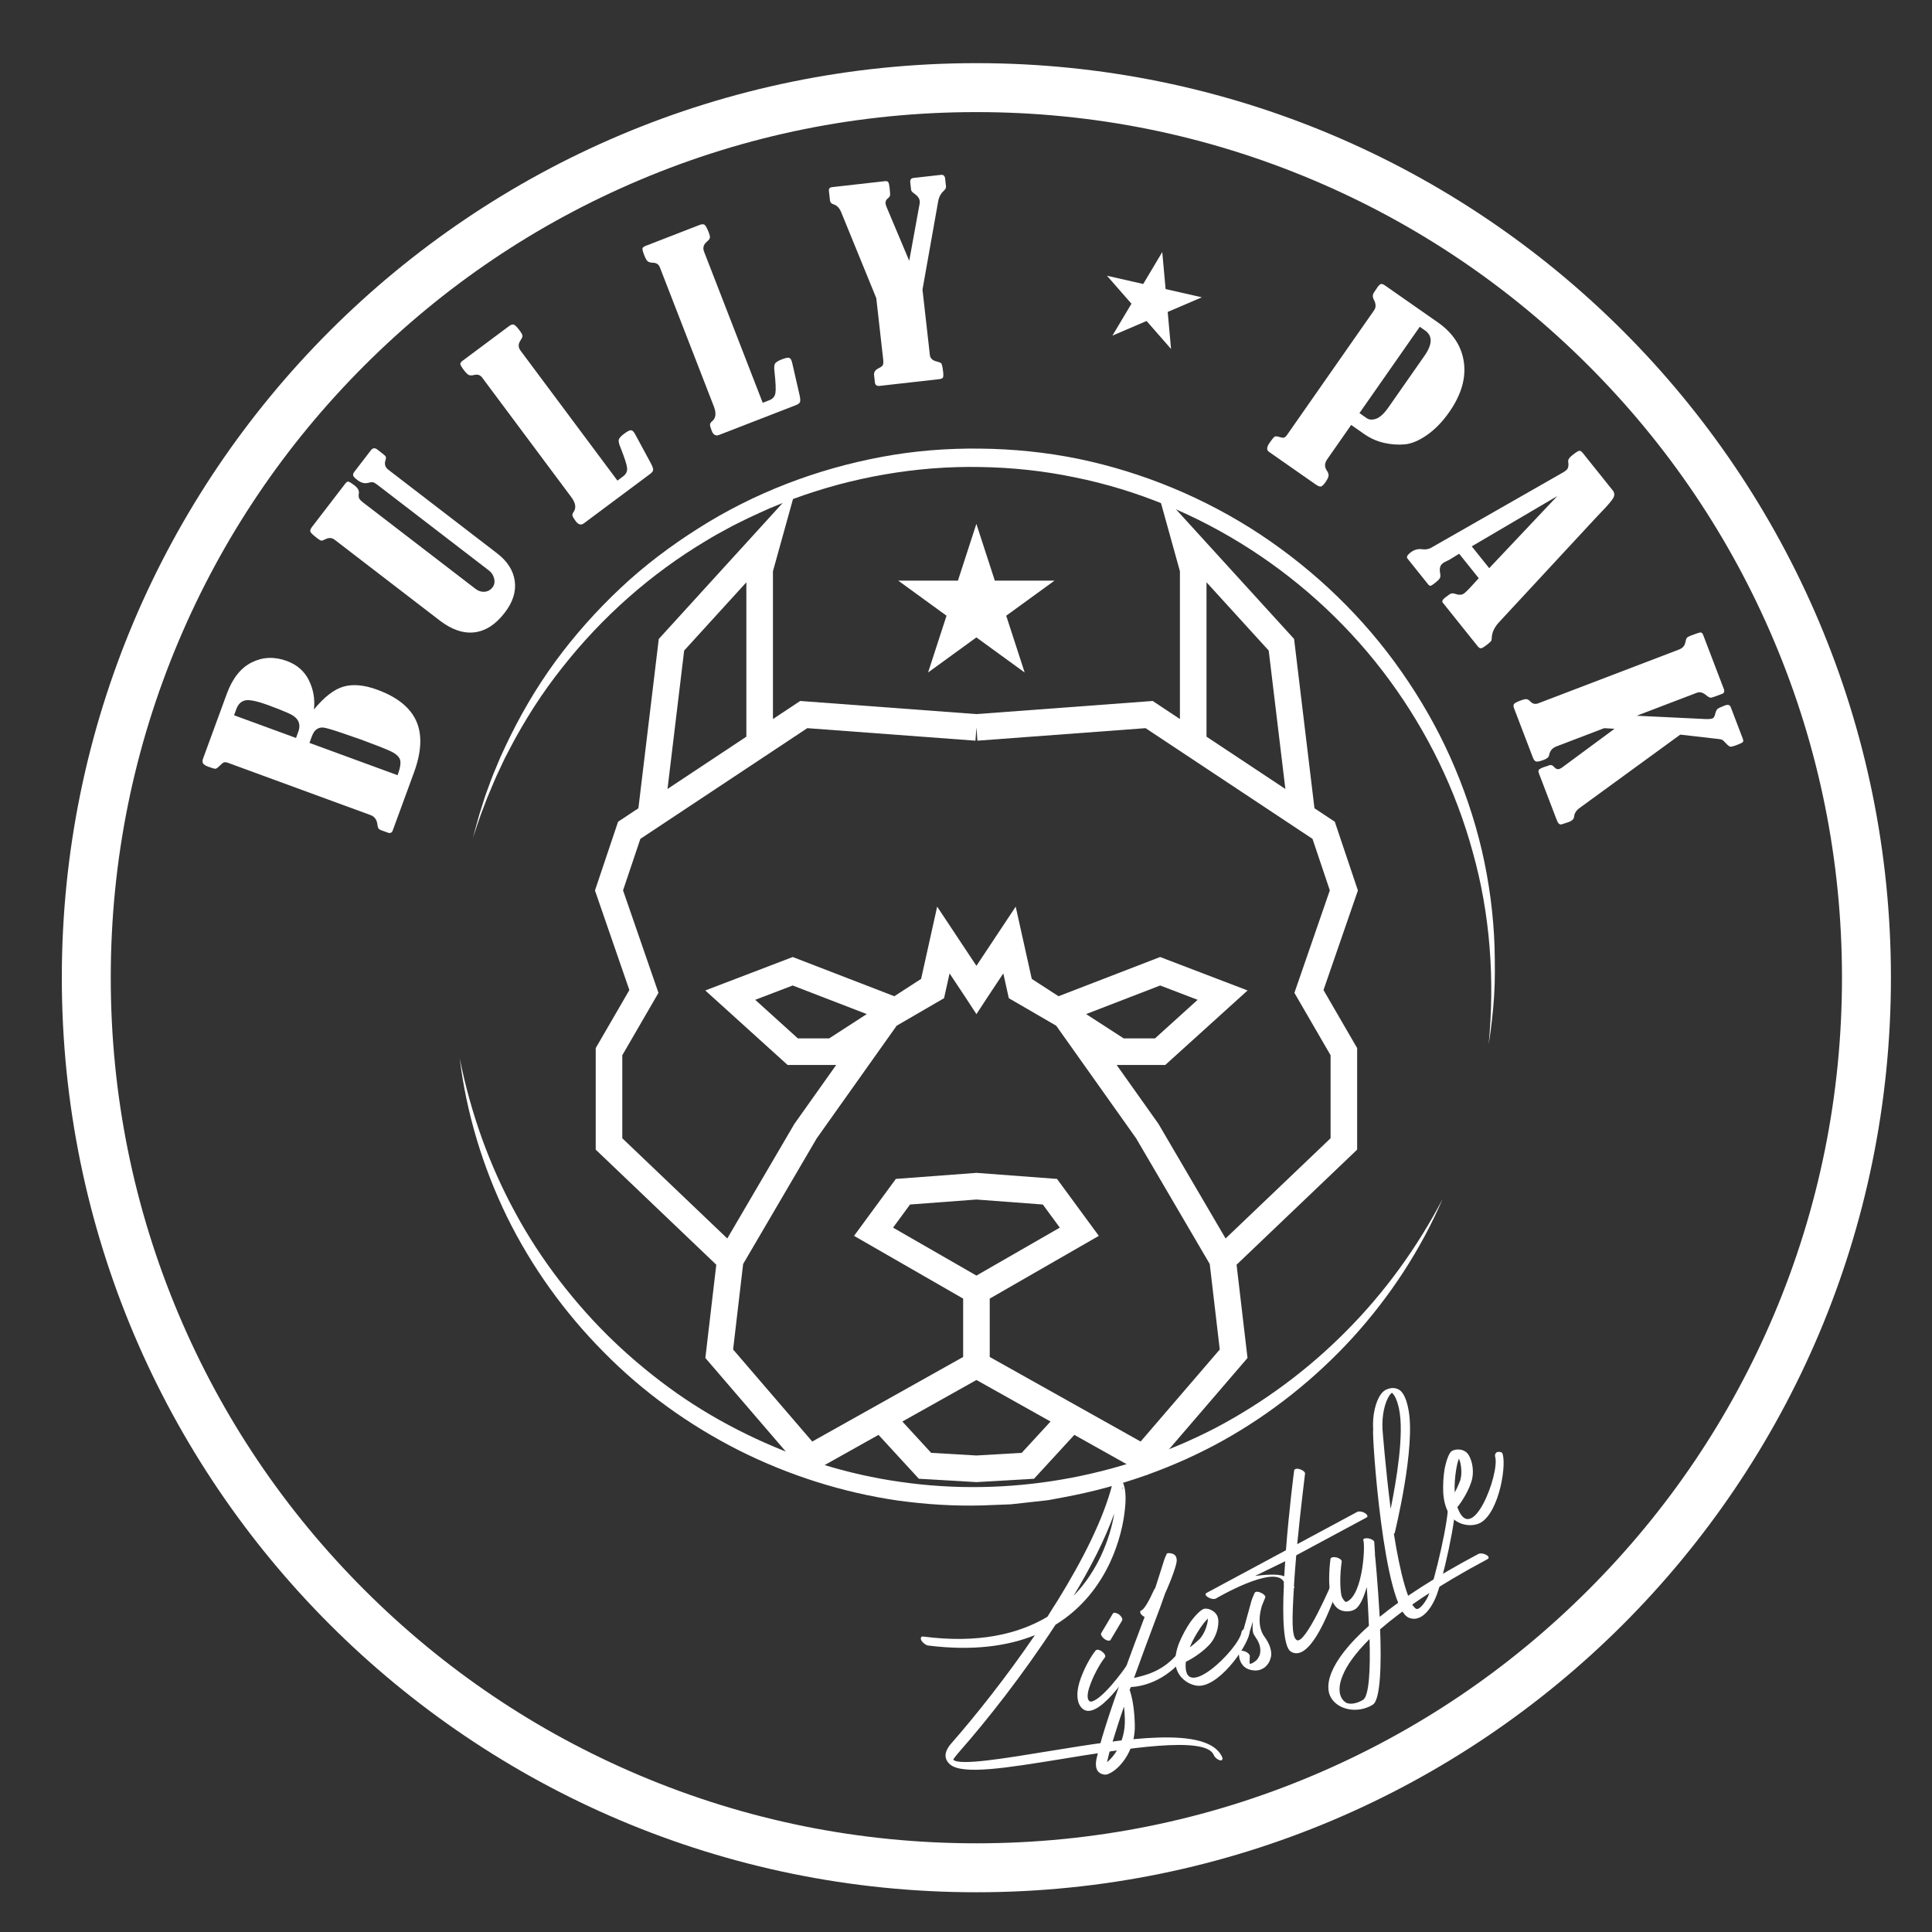 <?xml version="1.0" encoding="UTF-8" standalone="no"?>
<!-- Created with Inkscape (http://www.inkscape.org/) -->

<svg
   width="750"
   height="750"
   viewBox="0 0 198.438 198.438"
   version="1.1"
   id="svg1"
   inkscape:export-filename="bitmap.png"
   inkscape:export-xdpi="95.613472"
   inkscape:export-ydpi="95.613472"
   xmlns:inkscape="http://www.inkscape.org/namespaces/inkscape"
   xmlns:sodipodi="http://sodipodi.sourceforge.net/DTD/sodipodi-0.dtd"
   xmlns="http://www.w3.org/2000/svg"
   xmlns:svg="http://www.w3.org/2000/svg">
  <rect x="0" y="0" width="198.438" height="198.438" fill="#333333" stroke="none"/>
  <sodipodi:namedview
     id="namedview1"
     pagecolor="#ffffff"
     bordercolor="#000000"
     borderopacity="0.25"
     inkscape:showpageshadow="2"
     inkscape:pageopacity="0.0"
     inkscape:pagecheckerboard="0"
     inkscape:deskcolor="#d1d1d1"
     inkscape:document-units="mm" />
  <defs
     id="defs1">
    <clipPath
       clipPathUnits="userSpaceOnUse"
       id="clipPath378-0">
      <path
         d="M 0,1920 H 1080 V 0 H 0 Z"
         transform="translate(-554.03,-1782.817)"
         id="path378-0" />
    </clipPath>
    <clipPath
       clipPathUnits="userSpaceOnUse"
       id="clipPath380">
      <path
         d="M 0,1920 H 1080 V 0 H 0 Z"
         transform="translate(-407.446,-1557.215)"
         id="path380" />
    </clipPath>
    <clipPath
       clipPathUnits="userSpaceOnUse"
       id="clipPath382">
      <path
         d="M 0,1920 H 1080 V 0 H 0 Z"
         transform="translate(-689.778,-1452.121)"
         id="path382" />
    </clipPath>
    <clipPath
       clipPathUnits="userSpaceOnUse"
       id="clipPath384">
      <path
         d="M 0,1920 H 1080 V 0 H 0 Z"
         transform="translate(-359.861,-1584.907)"
         id="path384" />
    </clipPath>
    <clipPath
       clipPathUnits="userSpaceOnUse"
       id="clipPath386">
      <path
         d="M 0,1920 H 1080 V 0 H 0 Z"
         transform="translate(-360.621,-1647.817)"
         id="path386" />
    </clipPath>
    <clipPath
       clipPathUnits="userSpaceOnUse"
       id="clipPath388">
      <path
         d="M 0,1920 H 1080 V 0 H 0 Z"
         transform="translate(-449.527,-1661.277)"
         id="path388" />
    </clipPath>
    <clipPath
       clipPathUnits="userSpaceOnUse"
       id="clipPath390">
      <path
         d="M 0,1920 H 1080 V 0 H 0 Z"
         transform="translate(-491.825,-1683.932)"
         id="path390" />
    </clipPath>
    <clipPath
       clipPathUnits="userSpaceOnUse"
       id="clipPath392">
      <path
         d="M 0,1920 H 1080 V 0 H 0 Z"
         transform="translate(-538.344,-1716.881)"
         id="path392" />
    </clipPath>
    <clipPath
       clipPathUnits="userSpaceOnUse"
       id="clipPath394">
      <path
         d="M 0,1920 H 1080 V 0 H 0 Z"
         transform="translate(-683.126,-1706.064)"
         id="path394" />
    </clipPath>
    <clipPath
       clipPathUnits="userSpaceOnUse"
       id="clipPath396">
      <path
         d="M 0,1920 H 1080 V 0 H 0 Z"
         transform="translate(-723.169,-1656.776)"
         id="path396" />
    </clipPath>
    <clipPath
       clipPathUnits="userSpaceOnUse"
       id="clipPath398">
      <path
         d="M 0,1920 H 1080 V 0 H 0 Z"
         transform="translate(-758.97,-1587.316)"
         id="path398" />
    </clipPath>
    <clipPath
       clipPathUnits="userSpaceOnUse"
       id="clipPath400">
      <path
         d="M 0,1920 H 1080 V 0 H 0 Z"
         transform="translate(-596.362,-1367.476)"
         id="path400" />
    </clipPath>
    <clipPath
       clipPathUnits="userSpaceOnUse"
       id="clipPath402">
      <path
         d="M 0,1920 H 1080 V 0 H 0 Z"
         transform="translate(-593.116,-1323.768)"
         id="path402" />
    </clipPath>
    <clipPath
       clipPathUnits="userSpaceOnUse"
       id="clipPath404">
      <path
         d="M 0,1920 H 1080 V 0 H 0 Z"
         transform="translate(-597.019,-1304.36)"
         id="path404" />
    </clipPath>
    <clipPath
       clipPathUnits="userSpaceOnUse"
       id="clipPath406">
      <path
         d="M 0,1920 H 1080 V 0 H 0 Z"
         transform="translate(-616.165,-1321.577)"
         id="path406" />
    </clipPath>
    <clipPath
       clipPathUnits="userSpaceOnUse"
       id="clipPath408">
      <path
         d="M 0,1920 H 1080 V 0 H 0 Z"
         transform="translate(-633.112,-1324.471)"
         id="path408" />
    </clipPath>
    <clipPath
       clipPathUnits="userSpaceOnUse"
       id="clipPath410">
      <path
         d="M 0,1920 H 1080 V 0 H 0 Z"
         transform="translate(-643.658,-1342.252)"
         id="path410" />
    </clipPath>
    <clipPath
       clipPathUnits="userSpaceOnUse"
       id="clipPath412">
      <path
         d="M 0,1920 H 1080 V 0 H 0 Z"
         transform="translate(-668.507,-1324.001)"
         id="path412" />
    </clipPath>
    <clipPath
       clipPathUnits="userSpaceOnUse"
       id="clipPath414">
      <path
         d="M 0,1920 H 1080 V 0 H 0 Z"
         transform="translate(-672.288,-1384.944)"
         id="path414" />
    </clipPath>
    <clipPath
       clipPathUnits="userSpaceOnUse"
       id="clipPath416">
      <path
         d="M 0,1920 H 1080 V 0 H 0 Z"
         transform="translate(-693.317,-1366.694)"
         id="path416" />
    </clipPath>
    <clipPath
       clipPathUnits="userSpaceOnUse"
       id="clipPath418">
      <path
         d="M 0,1920 H 1080 V 0 H 0 Z"
         transform="translate(-608.152,-1727.814)"
         id="path418" />
    </clipPath>
    <clipPath
       clipPathUnits="userSpaceOnUse"
       id="clipPath420">
      <path
         d="M 0,1920 H 1080 V 0 H 0 Z"
         transform="translate(-554.03,-1648.682)"
         id="path420" />
    </clipPath>
    <clipPath
       clipPathUnits="userSpaceOnUse"
       id="clipPath422">
      <path
         d="M 0,1920 H 1080 V 0 H 0 Z"
         transform="translate(-522.116,-1505.955)"
         id="path422" />
    </clipPath>
  </defs>
  <g
     inkscape:label="Capa 1"
     inkscape:groupmode="layer"
     id="layer1">
    <path
       id="path377"
       d="m 0,0 c -146.966,0 -266.105,-119.139 -266.105,-266.105 0,-146.966 119.139,-266.106 266.105,-266.106 146.966,0 266.105,119.14 266.105,266.106 C 266.105,-119.139 146.966,0 0,0 m 0,-14.242 c 34.008,0 66.99,-6.657 98.032,-19.787 29.99,-12.684 56.927,-30.846 80.062,-53.982 23.136,-23.135 41.298,-50.072 53.983,-80.062 13.129,-31.042 19.787,-64.025 19.787,-98.032 0,-34.008 -6.658,-66.991 -19.787,-98.033 -12.685,-29.99 -30.847,-56.927 -53.983,-80.062 -23.135,-23.135 -50.072,-41.297 -80.062,-53.982 C 66.99,-511.312 34.008,-517.969 0,-517.969 c -34.008,0 -66.991,6.657 -98.032,19.787 -29.99,12.685 -56.927,30.847 -80.063,53.982 -23.135,23.135 -41.297,50.072 -53.982,80.062 -13.129,31.042 -19.787,64.025 -19.787,98.033 0,34.007 6.658,66.99 19.787,98.032 12.685,29.99 30.847,56.927 53.982,80.062 23.136,23.136 50.073,41.298 80.063,53.982 31.041,13.13 64.024,19.787 98.032,19.787"
       style="fill:#ffffff icc-color(sRGB-IEC61966-2, 0.1, 1, 1, 1);fill-opacity:1;fill-rule:nonzero;stroke:none"
       transform="matrix(0.353,0,0,-0.353,100.284,6.486)"
       clip-path="url(#clipPath378-0)" />
    <path
       id="path379"
       d="M 0,0 C 0.627,2.274 1.198,4.57 1.874,6.836 L 2.94,10.22 c 0.347,1.132 0.708,2.259 1.128,3.366 0.821,2.22 1.601,4.46 2.552,6.631 l 1.371,3.281 c 0.48,1.084 0.997,2.151 1.494,3.228 4.036,8.584 8.825,16.852 14.441,24.55 5.629,7.686 11.998,14.842 18.96,21.382 6.946,6.566 14.633,12.336 22.718,17.454 16.168,10.284 34.416,17.254 53.291,20.773 9.441,1.776 19.069,2.534 28.674,2.416 9.606,-0.092 19.217,-1.059 28.64,-2.984 18.831,-3.915 36.892,-11.43 52.92,-22.008 15.989,-10.62 30.05,-24.152 41.02,-39.853 5.493,-7.838 10.292,-16.161 14.202,-24.88 3.909,-8.717 7.006,-17.788 9.195,-27.062 2.155,-9.281 3.413,-18.755 3.729,-28.24 0.097,-4.743 0.171,-9.486 -0.134,-14.214 -0.308,-4.726 -0.837,-9.431 -1.583,-14.094 1.803,18.789 0.452,37.849 -4.619,55.888 -4.914,18.064 -13.242,35.105 -24.265,50.103 -22.014,30.034 -55.165,51.649 -91.565,58.99 -9.074,1.897 -18.337,2.871 -27.607,3.001 -9.274,0.177 -18.56,-0.578 -27.701,-2.162 -9.145,-1.571 -18.148,-3.997 -26.86,-7.228 -2.182,-0.796 -4.316,-1.72 -6.478,-2.573 -2.111,-0.97 -4.251,-1.882 -6.342,-2.896 -2.073,-1.051 -4.196,-2.011 -6.217,-3.164 L 70.84,88.254 C 69.822,87.69 68.838,87.068 67.835,86.479 51.843,76.936 37.632,64.373 26.058,49.663 20.217,42.345 15.143,34.406 10.781,26.085 10.243,25.041 9.685,24.005 9.162,22.953 L 7.664,19.76 C 6.622,17.648 5.765,15.457 4.837,13.292 4.356,12.216 3.932,11.117 3.522,10.013 L 2.265,6.707 C 1.461,4.491 0.759,2.238 0,0"
       style="fill:#ffffff icc-color(sRGB-IEC61966-2, 0.1, 1, 1, 1);fill-opacity:1;fill-rule:nonzero;stroke:none"
       transform="matrix(0.353,0,0,-0.353,48.572,86.073)"
       clip-path="url(#clipPath380)" />
    <path
       id="path381"
       d="m 0,0 c -6.338,-14.721 -15.28,-28.367 -26.136,-40.317 -10.895,-11.915 -23.719,-22.151 -37.909,-30.05 -14.208,-7.871 -29.745,-13.334 -45.739,-16.335 l -3,-0.568 c -1.001,-0.188 -1.998,-0.4 -3.014,-0.481 l -6.071,-0.675 -3.036,-0.336 c -1.01,-0.14 -2.033,-0.108 -3.049,-0.17 l -6.105,-0.236 c -8.141,-0.222 -16.3,0.305 -24.373,1.411 -16.137,2.337 -31.863,7.351 -46.409,14.657 -14.52,7.355 -27.893,16.986 -39.275,28.569 -11.437,11.519 -20.995,24.861 -28.129,39.36 -7.068,14.526 -11.785,30.144 -13.742,46.05 3.16,-15.704 8.526,-30.876 16.133,-44.812 3.762,-6.987 8.13,-13.629 12.948,-19.901 4.827,-6.265 10.082,-12.192 15.79,-17.644 5.706,-5.452 11.818,-10.466 18.251,-15.013 6.453,-4.522 13.268,-8.515 20.339,-11.961 14.123,-6.918 29.3,-11.713 44.873,-13.88 31.136,-4.492 63.558,1.189 91.586,15.718 13.961,7.362 26.83,16.866 37.99,28.142 C -16.87,-27.233 -7.427,-14.194 0,0"
       style="fill:#ffffff icc-color(sRGB-IEC61966-2, 0.1, 1, 1, 1);fill-opacity:1;fill-rule:nonzero;stroke:none"
       transform="matrix(0.353,0,0,-0.353,148.172,123.148)"
       clip-path="url(#clipPath382)" />
    <path
       id="path383"
       d="m 0,0 25.646,-9.401 c 0.771,2.105 1.003,3.624 0.696,4.554 -0.308,0.931 -1.285,1.77 -2.934,2.517 -1.647,0.746 -4.484,1.858 -8.513,3.335 C 14.071,1.307 12.188,1.959 9.244,2.96 6.301,3.961 4.494,4.468 3.823,4.479 3.152,4.492 2.551,4.304 2.019,3.914 1.487,3.525 1.036,2.827 0.667,1.82 Z m -21.937,8.042 18.023,-6.606 0.667,1.819 c 0.42,1.143 0.418,2.164 -0.008,3.059 -0.424,0.896 -1.39,1.679 -2.897,2.348 -1.507,0.669 -3.44,1.437 -5.797,2.301 -3.296,1.208 -5.545,1.675 -6.749,1.402 -1.203,-0.273 -2.061,-1.107 -2.573,-2.503 z M 1.307,9.726 c 3,3.651 5.871,5.87 8.612,6.656 2.742,0.786 6.013,0.483 9.812,-0.909 5.79,-2.123 9.573,-5.159 11.344,-9.106 1.774,-3.947 1.543,-8.965 -0.688,-15.053 L 24.232,-25.474 C 23.98,-26.16 23.5,-26.373 22.79,-26.113 l -2.06,0.755 c -0.571,0.21 -0.881,0.673 -0.93,1.392 -0.14,1.531 -0.804,2.515 -1.994,2.951 l -41.439,15.191 c -0.572,0.21 -0.995,0.261 -1.267,0.153 -0.274,-0.107 -0.795,-0.539 -1.566,-1.295 -0.374,-0.383 -0.701,-0.567 -0.982,-0.555 -0.281,0.011 -0.914,0.199 -1.899,0.559 -0.869,0.319 -1.409,0.653 -1.618,1.003 -0.209,0.349 -0.206,0.821 0.013,1.416 l 6.896,18.814 c 1.662,4.532 4.093,7.586 7.294,9.166 3.201,1.578 6.587,1.713 10.158,0.405 2.975,-1.091 5.12,-2.962 6.433,-5.611 1.314,-2.65 1.806,-5.485 1.478,-8.505"
       style="fill:#ffffff icc-color(sRGB-IEC61966-2, 0.1, 1, 1, 1);fill-opacity:1;fill-rule:nonzero;stroke:none"
       transform="matrix(0.353,0,0,-0.353,31.785,76.304)"
       clip-path="url(#clipPath384)" />
    <path
       id="path385"
       d="m 0,0 9.647,12.554 c 0.327,0.425 0.626,0.626 0.9,0.6 0.272,-0.025 0.883,-0.402 1.829,-1.13 0.947,-0.727 1.36,-1.491 1.238,-2.289 -0.093,-0.603 -0.071,-1.074 0.07,-1.413 0.139,-0.338 0.567,-0.781 1.283,-1.332 l 32.497,-24.973 c 0.89,-0.684 1.804,-0.987 2.741,-0.908 0.938,0.079 1.703,0.505 2.298,1.279 0.549,0.715 0.708,1.561 0.476,2.54 -0.233,0.977 -0.726,1.756 -1.48,2.335 L 19.026,12.218 c -0.56,0.43 -0.992,0.678 -1.297,0.742 -0.303,0.064 -0.783,0.011 -1.438,-0.162 -1.012,-0.269 -2.042,0.002 -3.094,0.809 -0.817,0.628 -1.238,1.098 -1.262,1.41 -0.025,0.31 0.096,0.639 0.364,0.987 l 4.812,6.263 c 0.535,0.696 1.151,0.776 1.846,0.242 l 1.392,-1.07 c 0.619,-0.475 0.98,-0.815 1.085,-1.018 0.105,-0.204 0.084,-0.542 -0.063,-1.013 -0.39,-1.146 -0.109,-2.083 0.837,-2.81 L 53.84,-7.711 c 2.996,-2.302 4.708,-4.985 5.135,-8.05 0.427,-3.065 -0.54,-6.134 -2.902,-9.207 -2.644,-3.44 -5.588,-5.351 -8.833,-5.732 -3.244,-0.382 -6.615,0.772 -10.114,3.461 L 6.567,-3.756 C 5.756,-3.132 4.83,-3.097 3.789,-3.65 3.27,-3.927 2.894,-4.046 2.662,-4.006 2.432,-3.967 2.045,-3.739 1.504,-3.323 0.383,-2.462 -0.271,-1.853 -0.457,-1.494 -0.643,-1.136 -0.49,-0.638 0,0"
       style="fill:#ffffff icc-color(sRGB-IEC61966-2, 0.1, 1, 1, 1);fill-opacity:1;fill-rule:nonzero;stroke:none"
       transform="matrix(0.353,0,0,-0.353,32.053,54.111)"
       clip-path="url(#clipPath386)" />
    <path
       id="path387"
       d="m 0,0 1.671,1.246 c 0.859,0.641 1.24,1.456 1.141,2.446 -0.1,0.991 -0.744,2.974 -1.929,5.952 -0.48,1.131 -0.63,1.924 -0.45,2.377 0.179,0.454 0.669,0.978 1.47,1.576 0.88,0.656 1.501,1.005 1.865,1.048 0.363,0.043 0.691,-0.131 0.982,-0.522 0.204,-0.274 0.482,-0.751 0.837,-1.429 L 9.784,4.923 C 10.206,4.112 10.411,3.521 10.4,3.147 10.39,2.774 10.101,2.377 9.534,1.954 L -9.755,-12.427 c -0.821,-0.611 -1.61,-0.409 -2.368,0.607 -0.583,0.782 -0.904,1.325 -0.964,1.631 -0.06,0.303 0.042,0.646 0.306,1.026 0.852,1.182 0.644,2.623 -0.623,4.323 l -25.964,34.827 c -0.539,0.723 -1.278,0.979 -2.214,0.767 -0.796,-0.197 -1.378,-0.192 -1.748,0.02 -0.37,0.21 -0.824,0.677 -1.363,1.401 -0.642,0.859 -0.98,1.436 -1.016,1.728 -0.035,0.293 0.2,0.628 0.709,1.008 l 13.515,10.075 c 0.507,0.378 0.945,0.515 1.313,0.41 0.368,-0.107 0.952,-0.697 1.754,-1.772 0.481,-0.645 0.741,-1.127 0.782,-1.446 0.04,-0.321 -0.137,-0.764 -0.534,-1.333 -0.729,-1.062 -0.737,-2.071 -0.023,-3.028 z"
       style="fill:#ffffff icc-color(sRGB-IEC61966-2, 0.1, 1, 1, 1);fill-opacity:1;fill-rule:nonzero;stroke:none"
       transform="matrix(0.353,0,0,-0.353,63.417,49.363)"
       clip-path="url(#clipPath388)" />
    <path
       id="path389"
       d="m 0,0 1.943,0.754 c 1,0.388 1.584,1.072 1.753,2.053 0.168,0.98 0.079,3.063 -0.268,6.25 -0.159,1.218 -0.093,2.023 0.201,2.412 0.294,0.388 0.906,0.763 1.838,1.125 1.023,0.397 1.715,0.567 2.077,0.511 0.36,-0.055 0.63,-0.31 0.807,-0.765 0.124,-0.319 0.264,-0.852 0.424,-1.6 l 1.969,-8.61 c 0.191,-0.894 0.231,-1.519 0.12,-1.875 -0.11,-0.357 -0.495,-0.663 -1.153,-0.919 L -12.72,-9.369 c -0.954,-0.371 -1.66,0.035 -2.119,1.217 -0.352,0.908 -0.517,1.517 -0.494,1.828 0.023,0.309 0.214,0.612 0.569,0.907 1.137,0.912 1.322,2.356 0.554,4.334 l -15.718,40.496 c -0.326,0.841 -0.968,1.284 -1.927,1.331 -0.82,0.022 -1.379,0.184 -1.68,0.485 -0.3,0.302 -0.613,0.874 -0.94,1.714 -0.387,1 -0.56,1.646 -0.516,1.938 0.044,0.291 0.361,0.552 0.952,0.781 l 15.715,6.1 c 0.591,0.228 1.049,0.243 1.375,0.043 0.326,-0.201 0.732,-0.926 1.217,-2.175 0.291,-0.75 0.414,-1.285 0.367,-1.604 -0.046,-0.318 -0.336,-0.699 -0.87,-1.141 -0.988,-0.828 -1.264,-1.798 -0.831,-2.911 z"
       style="fill:#ffffff icc-color(sRGB-IEC61966-2, 0.1, 1, 1, 1);fill-opacity:1;fill-rule:nonzero;stroke:none"
       transform="matrix(0.353,0,0,-0.353,78.339,41.37)"
       clip-path="url(#clipPath390)" />
    <path
       id="path391"
       d="m 0,0 2.146,-19.04 c 0.109,-0.969 0.806,-1.602 2.09,-1.898 0.555,-0.134 0.948,-0.292 1.176,-0.475 0.23,-0.183 0.429,-1.025 0.598,-2.527 0.104,-0.921 0.07,-1.489 -0.102,-1.705 C 5.735,-25.86 5.359,-26 4.778,-26.066 l -17.223,-1.942 c -0.848,-0.095 -1.314,0.233 -1.399,0.984 l -0.242,2.143 c -0.101,0.897 0.386,1.589 1.459,2.078 0.56,0.259 0.92,0.539 1.083,0.84 0.162,0.3 0.2,0.838 0.112,1.613 l -2.014,17.877 -10.216,25.012 c -0.508,1.242 -1.282,2.014 -2.321,2.314 -0.561,0.181 -0.872,0.551 -0.935,1.109 l -0.311,2.762 c -0.075,0.653 0.24,1.02 0.942,1.099 l 15.397,1.736 c 0.436,0.048 0.74,-0.04 0.912,-0.265 0.173,-0.227 0.319,-0.86 0.436,-1.901 0.117,-1.042 0.149,-1.707 0.096,-1.996 -0.054,-0.288 -0.262,-0.562 -0.624,-0.824 -0.517,-0.427 -0.743,-0.918 -0.681,-1.474 0.035,-0.315 0.137,-0.671 0.305,-1.07 l 6.588,-15.646 3.048,16.74 c 0.034,0.15 0.033,0.383 -0.003,0.697 -0.087,0.773 -0.659,1.516 -1.712,2.229 -0.489,0.337 -0.75,0.664 -0.786,0.978 l -0.241,2.145 c -0.091,0.799 0.217,1.238 0.922,1.317 l 7.987,0.901 c 0.73,0.083 1.14,-0.277 1.23,-1.076 L 6.845,30.025 C 6.892,29.613 6.67,29.184 6.181,28.736 5.334,27.979 4.797,26.973 4.57,25.721 Z"
       style="fill:#ffffff icc-color(sRGB-IEC61966-2, 0.1, 1, 1, 1);fill-opacity:1;fill-rule:nonzero;stroke:none"
       transform="matrix(0.353,0,0,-0.353,94.75,29.747)"
       clip-path="url(#clipPath392)" />
    <path
       id="path393"
       d="m 0,0 -17.547,-25.12 2.099,-1.466 c 0.719,-0.502 1.638,-0.559 2.76,-0.166 1.121,0.391 2.323,1.506 3.608,3.345 L 1.368,-8.449 c 2.346,3.357 2.399,5.818 0.16,7.382 z m -19.955,-28.567 -6.973,-9.983 c -0.809,-1.159 -0.841,-2.267 -0.093,-3.325 0.355,-0.515 0.518,-0.993 0.492,-1.436 -0.027,-0.442 -0.333,-1.083 -0.919,-1.922 -0.559,-0.8 -1.014,-1.217 -1.366,-1.254 -0.353,-0.036 -0.859,0.176 -1.518,0.636 l -13.58,9.486 c -0.719,0.503 -0.64,1.384 0.24,2.642 0.698,0.999 1.177,1.579 1.438,1.74 0.259,0.159 0.743,0.128 1.448,-0.098 0.632,-0.203 1.078,-0.255 1.341,-0.156 0.262,0.099 0.554,0.379 0.876,0.839 l 25.294,36.21 c 0.599,0.86 0.551,1.919 -0.144,3.179 -0.351,0.691 -0.319,1.353 0.094,1.987 l 0.954,1.429 c 0.419,0.6 0.768,0.942 1.052,1.028 0.282,0.085 0.683,-0.054 1.203,-0.417 L 5.231,1.297 c 4.417,-3.085 6.952,-6.959 7.605,-11.623 0.652,-4.663 -0.767,-9.493 -4.256,-14.489 -1.969,-2.818 -4.125,-5.043 -6.47,-6.676 -2.344,-1.634 -4.495,-2.54 -6.45,-2.721 -1.955,-0.181 -3.967,-0.039 -6.036,0.426 -2.069,0.464 -4.014,1.331 -5.832,2.601 z"
       style="fill:#ffffff icc-color(sRGB-IEC61966-2, 0.1, 1, 1, 1);fill-opacity:1;fill-rule:nonzero;stroke:none"
       transform="matrix(0.353,0,0,-0.353,145.826,33.563)"
       clip-path="url(#clipPath394)" />
    <path
       id="path395"
       d="m 0,0 -24.892,-14.634 5.081,-6.347 z m -22.857,-23.903 -5.697,7.116 -2.889,-1.772 c -0.058,-0.045 -0.16,-0.093 -0.305,-0.145 -0.681,-0.281 -1.239,-0.598 -1.677,-0.947 -0.686,-0.55 -0.911,-1.459 -0.675,-2.73 0.131,-0.671 0.109,-1.17 -0.066,-1.496 -0.177,-0.327 -0.568,-0.734 -1.177,-1.222 -0.781,-0.625 -1.286,-0.959 -1.515,-1.003 -0.231,-0.044 -0.475,0.095 -0.733,0.417 l -6.013,7.513 c -0.334,0.417 -0.064,0.976 0.812,1.677 1.046,0.838 2.16,1.182 3.34,1.034 1.093,-0.155 2.01,-0.015 2.753,0.424 L 1.13,6.569 c 0.59,0.317 1.075,0.627 1.456,0.932 0.59,0.473 0.785,1.302 0.585,2.488 -0.077,0.565 0.274,1.159 1.055,1.784 1.046,0.838 1.74,1.299 2.079,1.383 0.339,0.084 0.706,-0.121 1.102,-0.615 L 16.133,1.64 c 0.533,-0.665 0.592,-1.383 0.177,-2.152 -0.415,-0.769 -1.572,-2.133 -3.471,-4.09 -0.728,-0.769 -1.444,-1.531 -2.152,-2.286 l -27.622,-29.799 c -1.339,-1.447 -2.051,-2.936 -2.134,-4.471 -0.012,-0.415 -0.048,-0.71 -0.111,-0.885 -0.063,-0.176 -0.408,-0.515 -1.036,-1.017 -0.971,-0.777 -1.619,-1.187 -1.944,-1.229 -0.325,-0.042 -0.663,0.155 -1.013,0.592 l -10.148,12.678 c -0.304,0.38 -0.094,0.859 0.629,1.438 0.914,0.731 1.522,1.142 1.827,1.229 0.303,0.088 0.789,0.028 1.458,-0.183 0.949,-0.325 1.749,-0.23 2.397,0.29 0.665,0.532 2.049,1.979 4.153,4.342"
       style="fill:#ffffff icc-color(sRGB-IEC61966-2, 0.1, 1, 1, 1);fill-opacity:1;fill-rule:nonzero;stroke:none"
       transform="matrix(0.353,0,0,-0.353,159.952,50.951)"
       clip-path="url(#clipPath396)" />
    <path
       id="path397"
       d="m 0,0 -29.259,-21.32 c -1.005,-0.723 -1.551,-1.584 -1.638,-2.584 -0.065,-0.651 -0.575,-1.158 -1.532,-1.525 -0.114,-0.043 -0.81,-0.27 -2.088,-0.68 -0.573,-0.141 -1.029,0.234 -1.368,1.122 l -5.196,13.596 c -0.192,0.501 -0.228,0.867 -0.106,1.095 0.122,0.23 0.592,0.501 1.412,0.814 0.136,0.052 0.737,0.255 1.802,0.61 0.436,0.089 0.836,-0.071 1.202,-0.48 0.528,-0.632 1.089,-0.836 1.681,-0.61 0.16,0.062 0.345,0.158 0.556,0.291 l 15.407,11.371 -3.015,0.176 -13.946,-5.33 c -1.162,-0.443 -1.855,-1.296 -2.079,-2.556 -0.085,-0.528 -0.571,-0.962 -1.459,-1.302 -1.048,-0.4 -1.783,-0.576 -2.205,-0.529 -0.424,0.048 -0.77,0.424 -1.039,1.13 l -5.469,14.312 c -0.2,0.523 -0.23,0.929 -0.092,1.217 0.14,0.288 0.714,0.625 1.724,1.011 1.009,0.386 1.676,0.549 2,0.49 0.325,-0.057 0.678,-0.275 1.059,-0.652 0.662,-0.712 1.438,-0.898 2.325,-0.56 l 40.991,15.665 c 1.023,0.392 1.63,1.093 1.816,2.104 0.133,0.678 0.286,1.114 0.459,1.311 0.172,0.197 0.601,0.425 1.284,0.686 1.548,0.592 2.463,0.877 2.747,0.855 0.282,-0.023 0.528,-0.308 0.737,-0.854 L 12.663,13.298 C 12.941,12.569 12.784,12.092 12.192,11.866 10.349,11.161 9.271,10.788 8.96,10.748 8.648,10.707 8.21,10.918 7.643,11.38 6.655,12.255 5.719,12.523 4.832,12.185 L -12.669,5.496 7.096,4.544 c 1.076,-0.059 1.851,0.003 2.323,0.184 0.291,0.111 0.534,0.517 0.729,1.219 0.183,0.753 0.398,1.249 0.646,1.489 0.247,0.238 0.975,0.588 2.182,1.049 0.888,0.34 1.459,0.179 1.712,-0.484 l 3.469,-9.079 c 0.201,-0.526 0.221,-0.884 0.062,-1.076 -0.16,-0.192 -0.727,-0.474 -1.698,-0.845 -1.041,-0.397 -1.702,-0.565 -1.985,-0.504 -0.282,0.062 -0.729,0.419 -1.342,1.072 -0.455,0.505 -0.781,0.812 -0.978,0.918 -0.197,0.108 -0.568,0.188 -1.111,0.242 z"
       style="fill:#ffffff icc-color(sRGB-IEC61966-2, 0.1, 1, 1, 1);fill-opacity:1;fill-rule:nonzero;stroke:none"
       transform="matrix(0.353,0,0,-0.353,172.582,75.454)"
       clip-path="url(#clipPath398)" />
    <path
       id="path399"
       d="M 0,0 C 0.346,0.573 0.555,0.9 0.263,0.644 0.191,0.561 0.125,0.399 0,0 m -13.998,-30.853 c 3.541,3.624 6.111,7.719 7.989,11.684 2.003,4.362 3.237,8.589 3.815,12.22 -2.694,-7.535 -6.897,-15.732 -11.804,-23.904 M -56.38,-45.336 c -0.632,0.107 -1.46,0.746 -1.901,1.413 -0.369,0.751 -0.173,1.234 0.453,1.204 16.142,-2.111 27.771,0.733 36.195,5.744 0.966,1.634 2.015,3.196 2.987,4.751 7.278,11.785 13.371,23.79 15.94,33.965 0.185,0.638 0.388,1.043 0.608,1.216 1.824,1.621 3.78,-1.502 3.052,-8.262 -0.376,-4.238 -1.646,-10.026 -4.388,-15.927 -3.083,-6.551 -8.024,-13.245 -15.839,-18.055 -9.341,-14.359 -19.994,-27.884 -27.737,-36.664 -1.503,-1.753 -2.14,-2.581 -1.979,-2.647 1.925,-1.722 14.473,0.333 28.713,2.676 21.018,3.408 45.345,7.383 49.487,-1.886 0.286,-0.68 -0.071,-1.097 -0.71,-0.912 -0.637,0.185 -1.466,0.823 -1.758,1.579 -2.455,5.58 -25.399,1.868 -45.105,-1.363 -14.861,-2.39 -28.022,-4.57 -31.617,-1.417 -1.759,1.58 -1.836,3.601 0.459,6.193 6.808,7.773 15.839,19.069 24.245,31.407 -7.863,-3.177 -18.038,-4.66 -31.105,-3.015"
       style="fill:#ffffff icc-color(sRGB-IEC61966-2, 0.1, 1, 1, 1);fill-opacity:1;fill-rule:nonzero;stroke:none"
       transform="matrix(0.353,0,0,-0.353,115.217,153.009)"
       clip-path="url(#clipPath400)" />
    <path
       id="path401"
       d="M 0,0 C -0.235,-0.438 -1.057,-0.273 -1.781,0.226 -2.518,0.801 -2.965,1.51 -2.729,1.947 L 0.65,7.627 C 0.886,8.065 1.63,7.886 2.431,7.401 3.168,6.826 3.539,6.104 3.38,5.68 Z m -4.331,-3.089 c 0.326,0.376 1.146,0.212 1.885,-0.364 0.738,-0.575 1.108,-1.297 0.781,-1.674 -1.414,-1.761 -3.56,-5.555 -4.65,-9.074 -0.677,-2.337 -0.375,-3.546 0.459,-3.787 3.218,0.118 10.183,9.934 10.169,10.01 0.249,0.363 0.671,1.073 1.41,0.498 0.814,-0.562 0.551,-0.848 0.302,-1.209 -0.077,-0.014 -10.232,-16.108 -14.574,-10.98 -1.422,1.714 -1.366,4.411 -0.544,7.248 1.076,3.597 3.271,7.557 4.762,9.332"
       style="fill:#ffffff icc-color(sRGB-IEC61966-2, 0.1, 1, 1, 1);fill-opacity:1;fill-rule:nonzero;stroke:none"
       transform="matrix(0.353,0,0,-0.353,114.072,168.428)"
       clip-path="url(#clipPath402)" />
    <path
       id="path403"
       d="m 0,0 c -1.379,-3.971 -2.572,-7.731 -3.525,-10.869 -0.661,-2.098 -1.135,-3.986 -1.425,-5.347 1.067,0.839 2.168,2.168 3.116,3.778 1.242,2.33 2.179,5.221 2.074,8.726 C 0.189,-2.279 0.123,-1.093 0,0 m 6.015,26.044 c -0.265,0.093 -0.569,0.335 -0.777,0.521 -0.627,0.561 -0.708,1.181 -0.201,1.394 0.753,0.194 2.256,2.752 3.625,5.836 l 0.446,0.758 c 0.753,2.363 1.433,4.385 1.909,5.954 0.513,1.738 0.917,2.967 1.308,3.63 -0.003,0.32 0.203,0.455 0.598,0.476 l 0.076,0.02 C 14.62,44.571 15.361,43.88 15.336,42.429 15.328,41.223 13.745,36.798 11.95,32.881 11.086,30.329 9.999,27.397 8.801,24.277 7.363,20.532 5.208,14.596 2.907,8.3 c 3.179,0.743 8.503,1.883 12.811,7.254 0.242,0.303 0.463,1.003 1.164,0.462 0.778,-0.521 1.199,-1.215 0.881,-1.538 C 11.813,7.076 5.077,5.812 1.987,5.652 L 1.636,4.839 c 0.618,-1.767 1.342,-4.87 1.498,-9.808 0.164,-3.73 -0.809,-6.792 -2.183,-9.235 -1.875,-3.296 -4.553,-5.355 -6.246,-5.633 l -0.095,0.056 c -0.151,-0.039 -0.226,-0.059 -0.396,-0.023 l -0.17,0.036 c -1.944,0.379 -2.524,1.996 -2.092,4.355 0.326,1.53 0.892,3.684 1.606,6.196 1.281,4.347 3.138,9.885 5.088,15.369 -0.211,0.506 -0.345,0.713 -0.345,0.713 -0.401,0.618 -0.218,1.148 0.443,1.078 l 0.075,0.02 c 0,0 0.171,-0.036 0.491,-0.034 2.502,7.071 5.083,13.842 6.649,18.02 z"
       style="fill:#ffffff icc-color(sRGB-IEC61966-2, 0.1, 1, 1, 1);fill-opacity:1;fill-rule:nonzero;stroke:none"
       transform="matrix(0.353,0,0,-0.353,115.449,175.275)"
       clip-path="url(#clipPath404)" />
    <path
       id="path405"
       d="M 0,0 C 0.921,0.656 1.865,1.485 2.855,2.414 4.107,3.765 4.881,5.77 5.194,7.447 5.236,7.792 5.231,8.038 5.275,8.384 4.598,7.731 3.854,6.808 3.041,5.612 1.965,3.994 0.773,2.006 0,0 M 5.616,0.671 C 2.796,-2.308 -0.931,-4.122 -1.15,-4.2 c -1.192,-12.46 15.368,3.632 16.185,8.539 0.065,0.517 0.615,1.29 1.482,0.937 0.794,-0.379 0.898,-0.671 0.834,-1.188 -0.78,-4.317 -9.404,-16.277 -15.47,-15.213 -2.984,0.51 -5.561,2.895 -5.987,5.959 -0.283,1.962 0.141,4.256 1.008,6.459 0.894,2.132 2.034,4.268 3.231,6.011 1.605,2.217 3.271,3.797 4.129,3.936 C 4.973,11.327 5.689,11.168 6.41,10.765 7.427,10.219 8.058,9.369 8.223,8.439 8.383,7.754 8.324,6.99 8.217,6.128 7.957,4.304 7.062,2.173 5.616,0.671"
       style="fill:#ffffff icc-color(sRGB-IEC61966-2, 0.1, 1, 1, 1);fill-opacity:1;fill-rule:nonzero;stroke:none"
       transform="matrix(0.353,0,0,-0.353,122.203,169.201)"
       clip-path="url(#clipPath406)" />
    <path
       id="path407"
       d="m 0,0 c -0.157,-0.411 -0.818,-1.217 -1.639,-0.903 -0.854,0.384 0.065,2.329 0.222,2.739 l 2.435,8.836 c 0.478,1.406 0.934,2.29 0.934,2.29 0.157,0.411 0.993,0.445 1.775,0.028 0.822,-0.314 1.454,-0.968 1.298,-1.378 L 4.051,9.219 C 3.323,6.85 2.7,2.91 4.94,-0.005 6.286,-1.872 6.803,-3.599 6.774,-5.06 6.705,-5.856 6.431,-6.575 6.124,-7.223 5.786,-7.8 5.345,-8.337 4.841,-8.732 3.943,-9.39 2.886,-9.691 1.915,-9.615 c -4.964,0.249 -4.541,5.206 -4.573,5.277 0.054,0.45 0.756,0.594 1.649,0.312 0.892,-0.283 1.525,-0.936 1.542,-1.355 0.031,-0.07 -0.169,-2.289 0.005,-2.296 0.347,-0.014 0.915,0.239 1.419,0.634 0.464,0.294 0.866,0.729 1.133,1.273 0.299,0.475 0.503,1.162 0.493,1.753 0.053,1.216 -0.305,2.588 -1.39,4.062 C 1.782,0.967 1.111,0.753 1.417,4.636 Z"
       style="fill:#ffffff icc-color(sRGB-IEC61966-2, 0.1, 1, 1, 1);fill-opacity:1;fill-rule:nonzero;stroke:none"
       transform="matrix(0.353,0,0,-0.353,128.182,168.18)"
       clip-path="url(#clipPath408)" />
    <path
       id="path409"
       d="M 0,0 C 0.095,1.463 0.191,2.927 0.287,4.39 L -8.454,0.131 C -5.958,0.414 -1.868,0.849 0,0 m 2.906,30.859 c 0.058,0.384 0.816,0.616 1.695,0.294 C 5.443,30.9 6.122,30.295 6.064,29.91 6.101,29.842 4.821,20.241 3.789,9.362 l 17.455,9.387 c 0.479,0.257 1.526,0.115 2.2,-0.317 0.779,-0.463 1.004,-1.048 0.525,-1.306 L 3.503,6.119 C 3.244,3.156 3.021,0.125 2.831,-2.802 L 2.867,-2.87 C 3.015,-3.144 2.951,-3.354 2.814,-3.429 2.283,-12.45 2.123,-17.566 3.611,-18.53 c 2.484,-1.664 10.416,16.896 10.379,16.965 0.164,0.352 0.501,0.71 1.38,0.388 0.878,-0.321 0.651,-0.885 0.488,-1.237 -0.031,-0.106 -7.324,-23.793 -13.99,-19.437 -2.058,1.365 -2.443,9.629 -1.964,19.24 -0.069,-0.036 0.006,0.974 0.006,0.974 -2.661,5.276 -19.815,-4.832 -19.815,-4.832 -0.479,-0.258 -1.527,-0.115 -2.238,0.385 -0.741,0.396 -0.967,0.98 -0.488,1.237 L 0.504,7.595 c 0.928,12.059 2.371,23.159 2.402,23.264"
       style="fill:#ffffff icc-color(sRGB-IEC61966-2, 0.1, 1, 1, 1);fill-opacity:1;fill-rule:nonzero;stroke:none"
       transform="matrix(0.353,0,0,-0.353,131.902,161.907)"
       clip-path="url(#clipPath410)" />
    <path
       id="path411"
       d="m 0,0 c -4.217,-4.21 -6.723,-7.776 -7.862,-10.735 -0.914,-2.164 -1.025,-3.995 -0.699,-5.358 0.35,-1.255 1.029,-2.018 1.777,-2.461 1.179,-0.532 3.036,-0.256 4.906,0.862 C -0.117,-16.553 0.27,-8.711 0,0 m 31.657,24.747 c 0.564,0.273 1.554,0.173 2.302,-0.268 0.706,-0.376 0.937,-0.875 0.415,-1.212 C 19.783,15.488 9.774,8.641 3.078,2.825 c 0.4,-10.201 0.11,-20.478 -2.109,-21.915 -3.043,-1.877 -6.708,-1.934 -9.491,-0.495 -1.562,0.84 -2.794,2.171 -3.266,3.902 -0.388,1.601 -0.254,3.538 0.705,5.918 1.451,3.623 4.789,8.191 10.898,13.626 -0.161,3.968 -0.388,7.895 -0.623,11.261 C -1.69,12.052 -2.891,9.33 -4.346,8.574 -4.975,8.26 -5.516,8.094 -6.142,8.06 c -1.769,-0.127 -3.204,0.517 -4.091,1.887 -0.572,0.741 -0.945,1.889 -1.163,3.228 -0.503,2.637 -0.454,6.279 0.029,10.109 0.05,0.495 0.871,0.656 1.731,0.472 0.902,-0.249 1.585,-0.733 1.535,-1.228 -0.525,-3.765 -0.551,-7.299 -0.09,-9.871 0.038,-0.345 0.837,-1.865 1.397,-1.873 5.135,1.935 5.655,18.009 4.879,18.063 l 0.042,-0.066 c 0.05,0.495 0.699,0.637 1.624,0.494 0.86,-0.183 1.608,-0.625 1.623,-1.077 L 1.586,24.725 1.563,24.617 C 1.605,24.552 2.416,16.005 2.955,6.448 9.559,11.834 18.911,17.979 31.657,24.747"
       style="fill:#ffffff icc-color(sRGB-IEC61966-2, 0.1, 1, 1, 1);fill-opacity:1;fill-rule:nonzero;stroke:none"
       transform="matrix(0.353,0,0,-0.353,140.668,168.346)"
       clip-path="url(#clipPath412)" />
    <path
       id="path413"
       d="M 0,0 C 0,0 0.843,-11.09 2.369,-23.028 4.033,-14.808 6.338,-1.184 4.801,6.057 4.248,8.604 3.528,10.119 2.713,10.761 2.531,10.614 2.277,10.31 2.023,10.006 0.706,8.048 -0.255,4.283 0,0 m 19.016,-21.405 c -0.025,0.279 -0.076,0.838 0.701,0.863 0.728,0.087 1.421,-0.153 1.446,-0.433 0.581,-3.821 -3.71,-23.531 -5.809,-28.112 -1.254,-2.903 -4.01,-6.916 -7.473,-5.712 -7.615,2.152 -11.047,54.147 -10.6,54.707 -0.303,4.343 0.73,8.266 2.169,10.321 0.519,0.718 1.136,1.314 1.937,1.559 1.273,0.526 2.535,0.444 3.618,-0.281 C 5.977,10.794 6.904,9.146 7.471,6.21 9.831,-4.658 3.553,-29.955 3.541,-30.064 3.48,-30.113 3.469,-30.223 3.299,-30.26 c 1.766,-11.245 4.22,-20.742 6.529,-21.876 1.178,-0.348 3.003,2.715 3.364,3.504 1.99,4.594 6.356,23.466 5.824,27.227"
       style="fill:#ffffff icc-color(sRGB-IEC61966-2, 0.1, 1, 1, 1);fill-opacity:1;fill-rule:nonzero;stroke:none"
       transform="matrix(0.353,0,0,-0.353,142.002,146.847)"
       clip-path="url(#clipPath414)" />
    <path
       id="path415"
       d="M 0,0 C 0.555,0.986 1.056,2.138 1.558,3.398 2.117,5.154 1.964,7.298 1.534,8.95 1.425,9.28 1.316,9.5 1.208,9.831 0.874,8.953 0.592,7.801 0.365,6.373 0.079,4.451 -0.153,2.144 0,0 M 4.798,2.996 C 3.512,-0.899 0.911,-4.127 0.745,-4.291 c 4.222,-11.785 12.366,9.824 11.018,14.613 -0.162,0.495 0.008,1.428 0.943,1.479 0.879,-0.006 1.098,-0.227 1.26,-0.722 1.131,-4.238 -1.588,-18.732 -7.532,-20.348 -2.917,-0.808 -6.265,0.255 -7.954,2.848 -1.089,1.654 -1.682,3.91 -1.834,6.275 -0.096,2.308 0.027,4.726 0.368,6.813 0.51,2.689 1.346,4.828 2.063,5.319 0.607,0.381 1.322,0.542 2.146,0.483 C 2.377,12.407 3.309,11.908 3.854,11.135 4.29,10.583 4.561,9.867 4.831,9.041 5.371,7.28 5.468,4.971 4.798,2.996"
       style="fill:#ffffff icc-color(sRGB-IEC61966-2, 0.1, 1, 1, 1);fill-opacity:1;fill-rule:nonzero;stroke:none"
       transform="matrix(0.353,0,0,-0.353,149.421,153.285)"
       clip-path="url(#clipPath416)" />
    <path
       id="path417"
       d="m 0,0 0.978,-10.768 10.544,-2.397 -9.939,-4.258 0.978,-10.768 -7.12,8.136 -9.939,-4.257 5.538,9.286 -7.121,8.136 10.543,-2.396 z"
       style="fill:#ffffff icc-color(sRGB-IEC61966-2, 0.1, 1, 1, 1);fill-opacity:1;fill-rule:nonzero;stroke:none"
       transform="matrix(0.353,0,0,-0.353,119.376,25.89)"
       clip-path="url(#clipPath418)" />
    <path
       id="path419"
       d="m 0,0 5.367,-16.519 h 17.37 L 8.685,-26.729 14.052,-43.248 0,-33.038 l -14.052,-10.21 5.367,16.519 -14.052,10.21 h 17.37 z"
       style="fill:#ffffff icc-color(sRGB-IEC61966-2, 0.1, 1, 1, 1);fill-opacity:1;fill-rule:nonzero;stroke:none"
       transform="matrix(0.353,0,0,-0.353,100.284,53.806)"
       clip-path="url(#clipPath420)" />
    <path
       id="path421"
       d="m 0,0 -10.923,-7.071 -9.127,10e-4 -12.397,11.22 10.9,4.167 z M 63.828,0 85.376,8.317 96.276,4.15 83.878,-7.07 74.752,-7.071 Z m 71.128,-11.978 v -24.154 l -30.547,-29.158 -19.53,33.345 -12.164,17.139 14.144,10e-4 23.952,21.678 -25.449,9.73 L 55.804,5.194 48.011,10.239 43.34,31.26 31.914,14.042 20.489,31.26 15.817,10.239 8.024,5.194 -21.534,16.603 -46.983,6.873 -23.031,-14.805 -8.887,-14.806 -21.05,-31.945 -40.581,-65.29 -71.128,-36.132 v 24.154 l 10.523,18.149 -10.304,29.826 5.037,14.985 48.573,32.211 48.926,-3.643 0.287,3.856 0.287,-3.856 48.927,3.643 L 129.7,50.982 134.738,35.997 124.434,6.171 Z M 79.688,-124.377 35.782,-99.77 v 16.982 l 31.743,18.256 -12.165,16.57 -23.156,1.737 -0.29,0.029 -0.289,-0.029 -23.157,-1.737 -12.165,-16.57 31.744,-18.256 V -99.77 l -43.907,-24.606 -23.024,26.782 2.916,24.875 21.421,36.573 23.264,32.781 0.015,-0.005 13.761,7.991 1.603,7.214 4.596,-6.926 3.222,-4.924 3.223,4.924 4.596,6.926 1.602,-7.214 13.761,-7.991 0.015,0.005 23.264,-32.781 21.421,-36.573 2.916,-24.875 z m -47.774,70.417 19.318,-1.449 4.94,-6.73 -24.258,-13.95 -24.258,13.95 4.94,6.73 z m 13.179,-73.706 -13.179,-0.77 -13.179,0.77 -8.379,9.115 21.558,12.082 21.558,-12.082 z m -98.222,233.437 18.099,19.866 V 80.716 L -57.975,65.5 Z M 98.858,125.637 116.957,105.771 121.804,65.5 98.858,80.716 Z m 44.051,-89.674 -6.722,19.999 -5.917,3.923 -5.929,49.266 -39.917,43.815 6.699,-24.116 V 85.846 l -7.928,5.257 -51.281,-3.818 -51.281,3.818 -7.928,-5.257 v 43.004 l 6.699,24.116 -39.917,-43.815 -5.929,-49.266 -5.917,-3.923 -6.722,-19.999 10.009,-28.973 -9.791,-16.888 v -29.544 l 35.082,-33.487 -3.18,-27.134 29.361,-34.155 21.022,11.781 11.737,-12.768 16.572,-0.968 0.002,-0.022 0.181,0.011 0.182,-0.011 0.001,0.022 16.572,0.968 11.737,12.768 21.022,-11.781 29.362,34.155 -3.181,27.134 35.082,33.487 v 29.544 l -9.79,16.888 z"
       style="fill:#ffffff icc-color(sRGB-IEC61966-2, 0.1, 1, 1, 1);fill-opacity:1;fill-rule:nonzero;stroke:none"
       transform="matrix(0.353,0,0,-0.353,89.025,104.157)"
       clip-path="url(#clipPath422)" />
  </g>
</svg>
